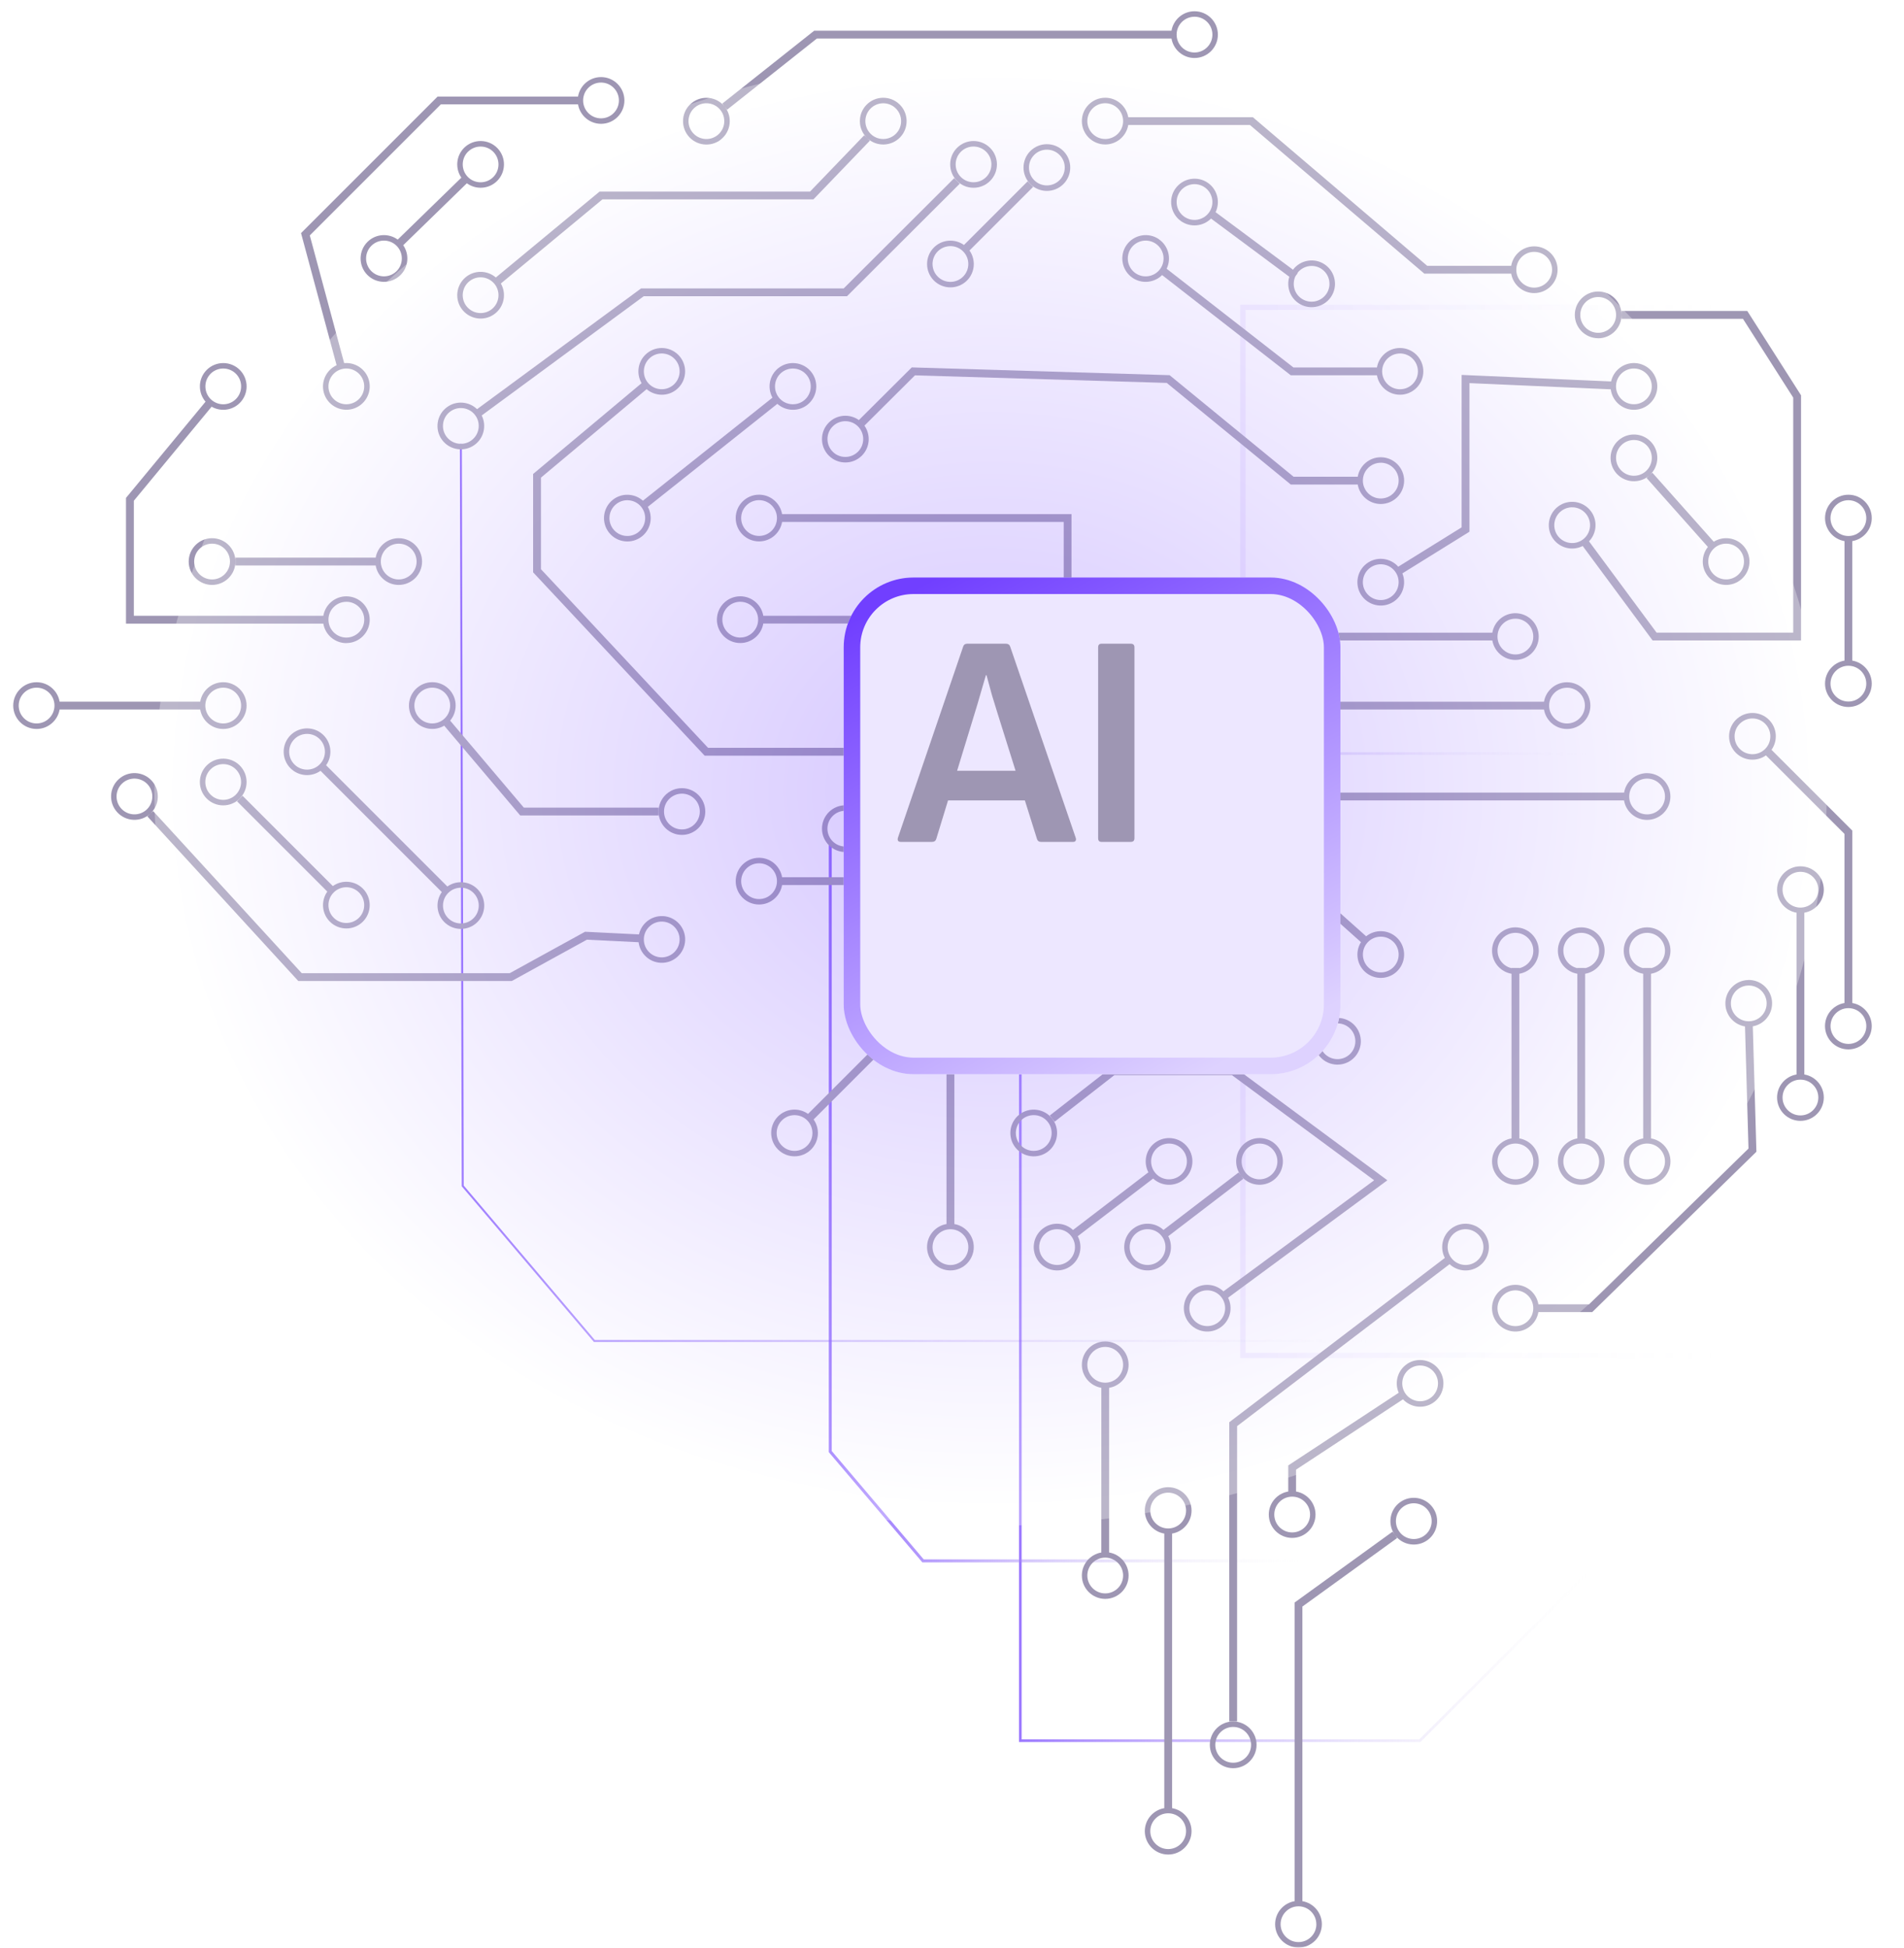 <svg width="518" height="530" viewBox="0 0 518 530" fill="none" xmlns="http://www.w3.org/2000/svg">
<mask id="mask0_138_372" style="mask-type:alpha" maskUnits="userSpaceOnUse" x="0" y="0" width="518" height="530">
<rect width="518" height="530" fill="#D9D9D9"/>
</mask>
<g mask="url(#mask0_138_372)">
<path opacity="0.9" d="M374.311 365.132H161.58L125.62 322.767V322.664L125.113 120.764L125.651 120.756L126.158 322.569L161.825 364.594H373.772V110.416H374.311V365.132Z" fill="url(#paint0_linear_138_372)"/>
<path opacity="0.7" d="M386.44 473.972H277.229V204.664H433.635V426.785L433.532 426.888L386.448 473.972H386.44ZM277.949 473.252H386.139L432.907 426.484V205.385H277.941" fill="url(#paint1_linear_138_372)"/>
<path opacity="0.1" d="M467.981 369.511H337.424V82.911H467.981V369.511ZM338.857 368.07H466.54V84.352H338.857V368.07Z" fill="url(#paint2_linear_138_372)"/>
<path opacity="0.8" d="M225.481 395.1V229.517H226.281V394.799L251.307 424.283H354.621V425.09H250.935L250.808 424.948" fill="url(#paint3_linear_138_372)"/>
<path d="M381.658 408.178C381.728 408.131 381.736 408.123 381.658 408.178V408.178Z" fill="#9E96B3"/>
<path d="M380.906 408.725C381.222 408.495 381.531 408.274 381.658 408.179C381.563 408.25 381.341 408.408 380.906 408.725C380.518 409.01 380.296 409.168 380.185 409.247C380.328 409.144 380.613 408.939 380.906 408.725C378.063 410.783 377.422 414.766 379.481 417.608L378.855 416.745L352.205 436.024V517.279C349.205 517.786 346.909 520.399 346.909 523.542C346.909 527.049 349.759 529.9 353.266 529.9C356.774 529.9 359.624 527.049 359.624 523.542C359.624 520.399 357.328 517.786 354.327 517.279V437.116L380.098 418.479L379.473 417.616C381.531 420.458 385.514 421.1 388.356 419.041C391.198 416.983 391.84 413 389.781 410.158C387.723 407.316 383.74 406.674 380.898 408.733L380.906 408.725ZM358.135 523.542C358.135 526.226 355.95 528.411 353.266 528.411C350.582 528.411 348.397 526.226 348.397 523.542C348.397 520.858 350.582 518.681 353.258 518.673C355.942 518.673 358.12 520.858 358.12 523.542H358.135ZM388.015 417.442C388.126 417.355 388.158 417.339 388.015 417.442V417.442ZM386.947 418.21C386.812 418.305 386.844 418.289 386.947 418.21V418.21ZM387.485 417.822C385.308 419.397 382.26 418.906 380.692 416.729C379.116 414.552 379.607 411.504 381.785 409.936C383.962 408.361 387.01 408.851 388.578 411.029C390.153 413.206 389.662 416.254 387.485 417.822Z" fill="#9E96B3"/>
<path d="M380.185 409.247C380.059 409.341 380.083 409.326 380.185 409.247V409.247Z" fill="#9E96B3"/>
<path d="M300.687 364.981C297.18 364.981 294.33 367.832 294.33 371.339C294.33 374.482 296.626 377.095 299.626 377.602V422.406C296.626 422.913 294.33 425.525 294.33 428.668C294.33 432.176 297.18 435.026 300.687 435.026C304.195 435.026 307.045 432.176 307.045 428.668C307.045 425.525 304.749 422.913 301.748 422.406V377.602C304.749 377.095 307.045 374.482 307.045 371.339C307.045 367.832 304.195 364.981 300.687 364.981ZM305.556 428.668C305.556 431.352 303.371 433.538 300.687 433.538C298.003 433.538 295.818 431.352 295.818 428.668C295.818 425.985 298.003 423.799 300.687 423.799C303.371 423.799 305.556 425.985 305.556 428.668ZM300.687 376.208C298.003 376.208 295.818 374.023 295.818 371.339C295.818 368.655 298.003 366.47 300.687 366.47C303.371 366.47 305.556 368.655 305.556 371.339C305.556 374.023 303.371 376.208 300.687 376.208Z" fill="#9E96B3"/>
<path d="M394.856 334.254C395.149 334.032 395.339 333.89 395.466 333.795C395.308 333.914 395.086 334.08 394.856 334.254Z" fill="#9E96B3"/>
<path d="M394.856 334.255C392.354 336.163 391.673 339.567 393.083 342.259L334.431 386.968V468.374H336.561V388.029L394.373 343.961C396.598 346.036 400.066 346.281 402.568 344.373C405.355 342.243 405.893 338.245 403.771 335.458C401.641 332.671 397.643 332.133 394.856 334.255ZM401.665 343.185C401.863 343.035 402.061 342.885 402.172 342.798C402.077 342.869 401.918 342.988 401.665 343.185C401.135 343.589 400.596 344.001 401.665 343.185C399.527 344.816 396.471 344.397 394.84 342.267C393.209 340.129 393.629 337.073 395.759 335.442C397.896 333.811 400.953 334.231 402.584 336.361C404.214 338.498 403.795 341.555 401.665 343.185ZM402.204 342.774C402.291 342.71 402.306 342.695 402.204 342.774V342.774Z" fill="#9E96B3"/>
<path d="M394.856 334.254C393.463 335.315 394.16 334.784 394.856 334.254V334.254Z" fill="#9E96B3"/>
<path d="M395.466 333.795C395.68 333.629 395.743 333.582 395.466 333.795V333.795Z" fill="#9E96B3"/>
<path d="M335.5 468.382C331.993 468.382 329.143 471.232 329.143 474.739C329.143 478.247 331.993 481.097 335.5 481.097C339.008 481.097 341.858 478.247 341.858 474.739C341.858 471.232 339.008 468.382 335.5 468.382ZM335.5 479.609C332.816 479.609 330.631 477.423 330.631 474.739C330.631 472.056 332.816 469.87 335.5 469.87C338.184 469.87 340.369 472.056 340.369 474.739C340.369 477.423 338.184 479.609 335.5 479.609Z" fill="#9E96B3"/>
<path d="M324.17 410.997C324.17 407.49 321.32 404.64 317.813 404.64C314.305 404.64 311.455 407.49 311.455 410.997C311.455 414.14 313.751 416.753 316.752 417.26V491.968C313.751 492.475 311.455 495.087 311.455 498.23C311.455 501.738 314.305 504.588 317.813 504.588C321.32 504.588 324.17 501.738 324.17 498.23C324.17 495.087 321.874 492.475 318.874 491.968V417.26C321.874 416.753 324.17 414.14 324.17 410.997ZM312.944 410.997C312.944 408.313 315.129 406.128 317.813 406.128C320.497 406.128 322.682 408.313 322.682 410.997C322.682 413.681 320.497 415.866 317.813 415.866C315.129 415.866 312.944 413.681 312.944 410.997ZM322.682 498.23C322.682 500.914 320.497 503.1 317.813 503.1C315.129 503.1 312.944 500.914 312.944 498.23C312.944 495.546 315.129 493.361 317.813 493.361C320.497 493.361 322.682 495.546 322.682 498.23Z" fill="#9E96B3"/>
<path d="M32.306 221.472C32.409 221.59 32.488 221.678 32.535 221.717C32.504 221.678 32.424 221.598 32.306 221.472Z" fill="#9E96B3"/>
<path d="M32.527 221.718C32.553 221.743 32.553 221.743 32.527 221.718V221.718Z" fill="#9E96B3"/>
<path d="M32.298 221.464C32.195 221.353 32.068 221.211 31.886 221.013C30.406 219.398 31.696 220.807 32.298 221.464Z" fill="#9E96B3"/>
<path d="M180.344 262.001C180.526 262.009 180.645 262.017 180.693 262.017C180.629 262.017 180.511 262.009 180.344 262.001Z" fill="#9E96B3"/>
<path d="M179.331 261.953C179.267 261.953 179.204 261.953 179.148 261.945C179.204 261.945 179.267 261.945 179.331 261.953Z" fill="#9E96B3"/>
<path d="M180.099 261.993C180.178 261.993 180.257 261.993 180.32 262.001C180.249 262.001 180.178 262.001 180.099 261.993Z" fill="#9E96B3"/>
<path d="M179.703 261.969C179.616 261.969 179.537 261.961 179.465 261.953C179.545 261.953 179.624 261.953 179.703 261.969Z" fill="#9E96B3"/>
<path d="M179.085 261.938C178.911 261.93 178.8 261.922 178.745 261.922C178.8 261.922 178.927 261.93 179.085 261.938Z" fill="#9E96B3"/>
<path d="M180.352 249.261C177.216 249.103 174.493 251.264 173.836 254.241L159.173 253.513L138.675 264.787H82.09L41.664 220.68L40.88 221.392C43.461 219.025 43.635 214.995 41.268 212.406C38.901 209.817 34.863 209.643 32.282 212.018C29.693 214.386 29.519 218.423 31.894 221.004C34.261 223.586 38.291 223.768 40.872 221.4L40.088 222.121L81.155 266.917H139.229L159.679 255.667L173.741 256.363C174.105 259.388 176.599 261.802 179.734 261.961C179.734 261.961 179.726 261.961 179.718 261.961C179.718 261.961 179.726 261.961 179.734 261.961C179.829 261.961 179.916 261.969 179.995 261.977C179.908 261.977 179.821 261.969 179.734 261.961C183.234 262.135 186.226 259.427 186.4 255.92C186.575 252.42 183.867 249.428 180.36 249.253L180.352 249.261ZM39.716 212.937C39.605 212.818 39.629 212.842 39.716 212.937V212.937ZM32.986 219.999C31.173 218.02 31.308 214.932 33.287 213.119C35.267 211.306 38.346 211.44 40.167 213.42C40.144 213.396 40.128 213.372 40.104 213.348C40.128 213.372 40.144 213.388 40.167 213.42C40.397 213.665 40.539 213.823 40.611 213.911C40.516 213.808 40.342 213.618 40.167 213.42C41.98 215.399 41.846 218.479 39.867 220.3C37.887 222.113 34.799 221.978 32.986 219.999ZM181.009 250.789C180.906 250.789 180.613 250.774 180.304 250.758C180.732 250.782 180.938 250.789 181.009 250.789ZM179.544 250.718C179.497 250.718 179.497 250.718 179.544 250.718V250.718ZM179.79 260.48C177.106 260.346 175.039 258.058 175.166 255.374C175.3 252.69 177.589 250.623 180.265 250.75C182.949 250.884 185.015 253.173 184.888 255.857C184.754 258.541 182.466 260.607 179.79 260.48Z" fill="#9E96B3"/>
<path d="M382.861 371.085C380.233 372.811 379.314 376.16 380.534 378.947L350.479 398.717V405.819C347.479 406.325 345.183 408.938 345.183 412.081C345.183 415.589 348.033 418.439 351.54 418.439C355.048 418.439 357.898 415.589 357.898 412.081C357.898 408.938 355.602 406.325 352.601 405.819V399.865L381.697 380.729C383.772 382.953 387.216 383.436 389.836 381.71C392.766 379.786 393.581 375.828 391.657 372.898C389.733 369.969 385.775 369.153 382.845 371.077L382.861 371.085ZM356.417 412.081C356.417 414.765 354.232 416.95 351.548 416.95C348.864 416.95 346.679 414.765 346.679 412.081C346.679 409.397 348.864 407.212 351.548 407.212C354.232 407.212 356.417 409.397 356.417 412.081ZM383.178 372.661C383.13 372.693 383.091 372.716 383.067 372.732C383.091 372.716 383.122 372.693 383.178 372.661ZM389.029 380.459C386.788 381.932 383.764 381.307 382.291 379.066C380.819 376.825 381.444 373.801 383.685 372.328C385.925 370.856 388.95 371.481 390.422 373.722C391.895 375.962 391.277 378.987 389.029 380.459Z" fill="#9E96B3"/>
<path d="M389.852 381.711C386.923 383.635 392.782 379.787 389.852 381.711V381.711Z" fill="#9E96B3"/>
<path d="M482.137 273.259C482.137 273.409 482.137 273.536 482.145 273.639C482.145 273.544 482.145 273.417 482.137 273.259Z" fill="#9E96B3"/>
<path d="M475.605 266.649C472.097 266.736 469.318 269.665 469.406 273.165C469.485 276.268 471.781 278.794 474.742 279.277L475.692 312.506L432.313 354.872H418.537C418.03 351.871 415.417 349.575 412.274 349.575C408.767 349.575 405.917 352.425 405.917 355.932C405.917 359.44 408.767 362.29 412.274 362.29C415.417 362.29 418.03 359.994 418.537 356.993H433.184L477.513 313.693L477.845 313.369L476.864 279.245C479.912 278.707 482.192 276.015 482.113 272.832C482.026 269.325 479.096 266.546 475.597 266.633L475.605 266.649ZM412.274 360.817C409.59 360.817 407.405 358.632 407.405 355.948C407.405 353.264 409.59 351.079 412.274 351.079C414.958 351.079 417.143 353.264 417.143 355.948C417.143 358.632 414.958 360.817 412.274 360.817ZM475.922 277.875H475.858C473.19 277.931 470.965 275.809 470.902 273.133C470.902 273.141 470.902 273.149 470.902 273.165C470.902 273.157 470.902 273.149 470.902 273.133C470.902 273.109 470.902 273.093 470.902 273.078C470.902 273.093 470.902 273.117 470.902 273.133C470.831 270.449 472.96 268.208 475.644 268.145C478.328 268.074 480.569 270.204 480.632 272.888C480.696 275.556 478.59 277.788 475.922 277.868V277.875ZM470.918 273.774C470.918 273.719 470.918 273.64 470.918 273.537C470.918 273.632 470.918 273.711 470.918 273.774ZM470.886 272.405C470.886 272.405 470.886 272.476 470.886 272.523C470.886 272.468 470.886 272.428 470.886 272.405Z" fill="#9E96B3"/>
<path d="M482.121 272.84C482.121 272.658 482.113 272.515 482.113 272.389C482.113 272.531 482.113 272.682 482.121 272.84Z" fill="#9E96B3"/>
<path d="M359.83 278.286L326.038 248.24V208.487L344.803 193.048H420.057C420.563 196.049 423.176 198.345 426.319 198.345C429.827 198.345 432.677 195.495 432.677 191.987C432.677 188.48 429.827 185.63 426.319 185.63C423.176 185.63 420.563 187.926 420.057 190.927H344.042L323.909 207.49V249.206L358.412 279.886L359.83 278.294V278.286ZM426.319 187.11C429.003 187.11 431.189 189.296 431.189 191.98C431.189 194.664 429.003 196.849 426.319 196.849C423.635 196.849 421.458 194.671 421.45 191.987C421.45 189.296 423.635 187.118 426.319 187.118V187.11Z" fill="#9E96B3"/>
<path d="M359.648 288.064C362.268 290.392 366.298 290.162 368.626 287.534C370.953 284.913 370.716 280.883 368.103 278.556C368.412 278.833 368.713 279.102 368.816 279.189C368.745 279.126 368.539 278.944 368.103 278.556C366.797 277.392 367.446 277.97 368.103 278.556C365.483 276.228 361.453 276.465 359.125 279.086C356.797 281.707 357.035 285.737 359.655 288.064H359.648ZM361.088 287.352C361.231 287.478 361.263 287.51 361.088 287.352V287.352ZM360.091 286.465C360.17 286.536 360.376 286.718 360.598 286.916C360.297 286.647 360.146 286.513 360.091 286.465ZM360.233 280.076C362.015 278.073 365.103 277.891 367.106 279.672C369.109 281.453 369.291 284.541 367.509 286.544C365.728 288.547 362.64 288.729 360.637 286.948C358.634 285.167 358.452 282.079 360.233 280.076Z" fill="#9E96B3"/>
<path d="M368.816 279.189C368.841 279.215 368.841 279.215 368.816 279.189V279.189Z" fill="#9E96B3"/>
<path d="M471.765 204.323C471.472 204.03 471.544 204.101 471.765 204.323V204.323Z" fill="#9E96B3"/>
<path d="M472.501 205.067C472.43 204.996 472.367 204.933 472.272 204.838C472.034 204.6 471.876 204.442 471.765 204.331C471.955 204.521 472.248 204.814 472.501 205.067Z" fill="#9E96B3"/>
<path d="M472.501 205.067C472.977 205.542 473.277 205.843 472.501 205.067V205.067Z" fill="#9E96B3"/>
<path d="M503.941 272.903V226.001L481.955 204.015C483.712 201.536 483.491 198.061 481.266 195.844C478.788 193.366 474.75 193.366 472.272 195.844C469.794 198.322 469.794 202.36 472.272 204.838C474.496 207.063 477.964 207.284 480.442 205.527L501.803 226.888V272.903C498.803 273.41 496.507 276.023 496.507 279.166C496.507 282.673 499.357 285.524 502.864 285.524C506.372 285.524 509.222 282.673 509.222 279.166C509.222 276.023 506.926 273.41 503.925 272.903H503.941ZM479.88 196.564C479.785 196.469 479.706 196.39 479.682 196.366C479.706 196.39 479.769 196.454 479.88 196.564ZM473.333 203.785C471.432 201.885 471.432 198.797 473.333 196.905C475.233 195.005 478.32 195.005 480.213 196.905C482.113 198.805 482.113 201.893 480.213 203.785C478.313 205.685 475.225 205.685 473.333 203.785ZM502.88 284.035C500.196 284.035 498.011 281.85 498.011 279.166C498.011 276.482 500.196 274.297 502.88 274.297C505.564 274.297 507.749 276.482 507.749 279.166C507.749 281.85 505.564 284.035 502.88 284.035Z" fill="#9E96B3"/>
<path d="M195.418 38.502C195.316 38.581 195.332 38.573 195.418 38.502V38.502Z" fill="#9E96B3"/>
<path d="M196.749 37.457C196.622 37.552 196.432 37.703 196.131 37.948C195.735 38.265 195.521 38.431 195.418 38.51C195.656 38.32 196.4 37.734 196.749 37.457Z" fill="#9E96B3"/>
<path d="M196.836 37.385C196.93 37.315 196.946 37.299 196.836 37.385V37.385Z" fill="#9E96B3"/>
<path d="M196.749 37.456C196.749 37.456 196.811 37.401 196.835 37.386C196.811 37.409 196.78 37.425 196.749 37.456Z" fill="#9E96B3"/>
<path d="M196.131 37.94C198.878 35.763 199.338 31.757 197.168 29.01L197.825 29.841L222.242 10.483H318.715C319.222 13.484 321.835 15.78 324.978 15.78C328.485 15.78 331.335 12.929 331.335 9.422C331.335 5.915 328.485 3.064 324.978 3.064C321.835 3.064 319.222 5.36 318.715 8.361H221.498L196.503 28.186L197.16 29.017C194.983 26.27 190.977 25.811 188.23 27.988C185.482 30.166 185.023 34.18 187.2 36.927C189.378 39.674 193.392 40.133 196.139 37.956L196.131 37.94ZM324.978 4.545C327.662 4.545 329.847 6.73 329.847 9.414C329.847 12.098 327.662 14.283 324.978 14.283C322.294 14.283 320.116 12.106 320.109 9.422C320.109 6.73 322.294 4.553 324.978 4.553V4.545ZM189.156 29.144C189.045 29.231 188.942 29.318 188.847 29.39C188.934 29.326 189.029 29.239 189.156 29.144C190.209 28.313 189.678 28.724 189.156 29.144C191.262 27.474 194.326 27.83 195.996 29.936C197.667 32.042 197.311 35.106 195.205 36.776C193.099 38.447 190.035 38.091 188.364 35.985C186.694 33.879 187.05 30.815 189.156 29.144ZM188.697 29.508C188.491 29.667 188.538 29.635 188.697 29.508V29.508Z" fill="#9E96B3"/>
<path d="M55.725 216.761C55.432 216.468 55.504 216.54 55.725 216.761V216.761Z" fill="#9E96B3"/>
<path d="M65.226 217.268C67.704 214.79 67.704 210.752 65.226 208.274C62.748 205.796 58.71 205.796 56.232 208.274C53.754 210.752 53.754 214.79 56.232 217.268C58.71 219.746 62.748 219.746 65.226 217.268ZM63.706 208.867C63.579 208.741 63.603 208.765 63.706 208.867V208.867ZM57.285 209.327C59.185 207.426 62.273 207.426 64.165 209.327C66.066 211.227 66.066 214.315 64.165 216.207C62.265 218.107 59.177 218.107 57.285 216.207C55.385 214.307 55.385 211.219 57.285 209.327Z" fill="#9E96B3"/>
<path d="M56.461 217.497C56.937 217.972 57.237 218.273 56.461 217.497V217.497Z" fill="#9E96B3"/>
<path d="M56.461 217.497C56.39 217.426 56.327 217.362 56.232 217.267C55.994 217.03 55.836 216.872 55.725 216.761C55.915 216.951 56.208 217.244 56.461 217.497Z" fill="#9E96B3"/>
<path d="M89.73 250.766C89.92 250.956 90.055 251.09 90.165 251.201C90.039 251.074 89.888 250.924 89.73 250.766Z" fill="#9E96B3"/>
<path d="M89.295 250.323C88.875 249.903 88.994 250.022 89.295 250.323V250.323Z" fill="#9E96B3"/>
<path d="M98.724 250.766C101.203 248.288 101.203 244.25 98.724 241.772C96.5 239.547 93.032 239.325 90.554 241.083L65.986 216.516L64.482 218.02L89.049 242.587C87.292 245.066 87.513 248.541 89.738 250.758C92.216 253.236 96.254 253.236 98.732 250.758L98.724 250.766ZM90.783 242.825C92.683 240.925 95.771 240.925 97.663 242.825C99.564 244.725 99.564 247.813 97.663 249.705C95.763 251.605 92.676 251.605 90.783 249.705C88.883 247.805 88.883 244.717 90.783 242.825Z" fill="#9E96B3"/>
<path d="M78.805 208.804C78.686 208.686 78.599 208.599 78.527 208.527C78.606 208.607 78.701 208.702 78.805 208.804Z" fill="#9E96B3"/>
<path d="M79.636 209.636C79.564 209.565 79.43 209.43 79.264 209.264C79.414 209.414 79.541 209.541 79.636 209.636Z" fill="#9E96B3"/>
<path d="M78.527 208.527C78.234 208.234 78.306 208.305 78.527 208.527V208.527Z" fill="#9E96B3"/>
<path d="M79.263 209.264C79.192 209.193 79.129 209.129 79.034 209.034C78.939 208.939 78.876 208.876 78.804 208.805C78.955 208.955 79.113 209.113 79.263 209.264Z" fill="#9E96B3"/>
<path d="M129.879 250.885C132.357 248.407 132.357 244.369 129.879 241.891C127.654 239.666 124.186 239.445 121.708 241.202L88.717 208.211C90.474 205.733 90.253 202.257 88.028 200.04C85.55 197.562 81.512 197.562 79.034 200.04C76.556 202.518 76.556 206.556 79.034 209.034C81.259 211.259 84.727 211.481 87.205 209.723L120.196 242.715C118.438 245.193 118.66 248.668 120.885 250.885C123.363 253.363 127.401 253.363 129.879 250.885ZM129.214 243.332C129.151 243.269 129.079 243.198 129 243.118C129.087 243.206 129.159 243.277 129.214 243.332ZM86.587 200.705C86.365 200.484 86.413 200.531 86.587 200.705V200.705ZM80.095 207.981C78.195 206.081 78.195 202.993 80.095 201.101C81.995 199.201 85.083 199.201 86.975 201.101C88.875 203.001 88.875 206.089 86.975 207.981C85.075 209.881 81.987 209.881 80.095 207.981ZM121.946 242.952C123.846 241.052 126.934 241.052 128.826 242.952C130.726 244.852 130.726 247.94 128.826 249.832C126.926 251.732 123.838 251.732 121.946 249.832C120.046 247.932 120.046 244.844 121.946 242.952Z" fill="#9E96B3"/>
<path d="M120.885 250.885C121.075 251.075 121.209 251.209 121.32 251.32C121.194 251.194 121.043 251.043 120.885 250.885Z" fill="#9E96B3"/>
<path d="M120.449 250.45C120.03 250.03 120.148 250.149 120.449 250.45V250.45Z" fill="#9E96B3"/>
<path d="M259.644 266.3V238.684H212.774C212.267 235.684 209.654 233.388 206.511 233.388C203.004 233.388 200.153 236.238 200.153 239.745C200.153 243.253 203.004 246.103 206.511 246.103C209.654 246.103 212.267 243.807 212.774 240.806H257.506V265.405L219.836 303.076C217.358 301.318 213.882 301.54 211.665 303.765C209.187 306.243 209.187 310.281 211.665 312.759C214.143 315.237 218.181 315.237 220.659 312.759C222.884 310.534 223.106 307.066 221.348 304.588L259.644 266.292V266.3ZM206.511 244.622C203.827 244.622 201.642 242.437 201.642 239.753C201.642 237.069 203.827 234.884 206.511 234.884C209.195 234.884 211.38 237.069 211.38 239.753C211.38 242.437 209.195 244.622 206.511 244.622ZM219.218 312.102C218.997 312.323 219.044 312.276 219.218 312.102V312.102ZM219.939 311.381C220.034 311.286 220.113 311.207 220.137 311.183C220.113 311.207 220.05 311.27 219.939 311.381ZM219.606 311.714C217.706 313.614 214.618 313.614 212.726 311.714C210.826 309.814 210.826 306.726 212.726 304.834C214.626 302.934 217.714 302.934 219.606 304.834C221.506 306.734 221.506 309.822 219.606 311.714Z" fill="#9E96B3"/>
<path d="M211.895 303.543C212.061 303.377 212.187 303.25 212.267 303.171C212.18 303.258 212.045 303.393 211.895 303.543Z" fill="#9E96B3"/>
<path d="M211.158 304.279C210.865 304.572 210.937 304.501 211.158 304.279V304.279Z" fill="#9E96B3"/>
<path d="M211.436 304.002C211.507 303.931 211.57 303.868 211.665 303.773C211.76 303.678 211.823 303.614 211.895 303.543C211.744 303.693 211.586 303.852 211.436 304.002Z" fill="#9E96B3"/>
<path d="M211.158 304.279C211.229 304.208 211.324 304.113 211.435 304.002C211.332 304.105 211.237 304.2 211.158 304.279Z" fill="#9E96B3"/>
<path d="M489.825 235.707C486.318 235.707 483.467 238.557 483.467 242.065C483.467 245.208 485.763 247.821 488.764 248.327V292.348C485.763 292.854 483.467 295.467 483.467 298.61C483.467 302.118 486.318 304.968 489.825 304.968C493.332 304.968 496.183 302.118 496.183 298.61C496.183 295.467 493.887 292.854 490.886 292.348V248.327C493.887 247.821 496.183 245.208 496.183 242.065C496.183 238.557 493.332 235.707 489.825 235.707ZM494.694 298.618C494.694 301.302 492.509 303.487 489.825 303.487C487.141 303.487 484.956 301.302 484.956 298.618C484.956 295.934 487.141 293.749 489.825 293.749C492.509 293.749 494.694 295.934 494.694 298.618ZM489.825 246.942C487.141 246.942 484.956 244.757 484.956 242.073C484.956 239.389 487.141 237.203 489.825 237.203C492.509 237.203 494.694 239.389 494.694 242.073C494.694 244.757 492.509 246.942 489.825 246.942Z" fill="#9E96B3"/>
<path d="M434.799 92.04C438.306 92.04 441.157 89.189 441.157 85.682V86.743H474.188L487.861 108.183V172.131H450.689L432.305 147.295C434.411 145.102 434.704 141.634 432.836 139.108C430.745 136.29 426.755 135.696 423.937 137.778C421.118 139.868 420.524 143.859 422.606 146.677C424.475 149.203 427.871 149.939 430.587 148.561L449.612 174.261H489.991V107.558L475.36 84.605H441.157V85.666C441.157 82.159 438.299 79.309 434.799 79.309C431.3 79.309 428.441 82.159 428.441 85.666C428.441 89.174 431.292 92.024 434.799 92.024V92.04ZM423.81 145.79C422.211 143.629 422.67 140.581 424.823 138.982C426.985 137.382 430.033 137.841 431.632 139.995C433.231 142.156 432.772 145.205 430.619 146.804C428.457 148.403 425.409 147.944 423.81 145.79ZM424.095 146.178C424.095 146.178 424.063 146.131 424.039 146.107C424.055 146.131 424.079 146.155 424.095 146.178ZM434.799 80.813C437.483 80.813 439.668 82.998 439.668 85.682C439.668 88.366 437.483 90.551 434.799 90.551C432.115 90.551 429.93 88.366 429.93 85.682C429.93 82.998 432.115 80.813 434.799 80.813Z" fill="#9E96B3"/>
<path d="M432.836 139.116C432.551 138.728 432.392 138.514 432.305 138.403C432.408 138.546 432.622 138.831 432.836 139.116Z" fill="#9E96B3"/>
<path d="M433.39 139.868C433.429 139.923 433.436 139.931 433.39 139.868V139.868Z" fill="#9E96B3"/>
<path d="M432.305 138.403C432.21 138.277 432.226 138.293 432.305 138.403V138.403Z" fill="#9E96B3"/>
<path d="M432.835 139.116C433.073 139.441 433.303 139.75 433.398 139.868C433.334 139.781 433.168 139.56 432.835 139.116Z" fill="#9E96B3"/>
<path d="M502.872 134.604C499.365 134.604 496.515 137.454 496.515 140.961C496.515 144.104 498.811 146.717 501.811 147.224V179.74C498.811 180.247 496.515 182.86 496.515 186.003C496.515 189.51 499.365 192.36 502.872 192.36C506.38 192.36 509.23 189.51 509.23 186.003C509.23 182.86 506.934 180.247 503.933 179.74V147.224C506.934 146.717 509.23 144.104 509.23 140.961C509.23 137.454 506.38 134.604 502.872 134.604ZM507.741 186.011C507.741 188.695 505.556 190.88 502.872 190.88C500.188 190.88 498.003 188.695 498.003 186.011C498.003 183.327 500.188 181.142 502.872 181.142C505.556 181.142 507.741 183.327 507.741 186.011ZM502.872 145.838C500.188 145.838 498.003 143.653 498.003 140.969C498.003 138.285 500.188 136.1 502.872 136.1C505.556 136.1 507.741 138.285 507.741 140.969C507.741 143.653 505.556 145.838 502.872 145.838Z" fill="#9E96B3"/>
<path d="M295.573 210.894C299.08 210.894 301.93 208.044 301.93 204.537C301.93 201.029 299.08 198.179 295.573 198.179C292.43 198.179 289.817 200.475 289.31 203.476H192.64L147.178 154.879V129.948L175.918 105.887C178.238 107.858 181.706 107.945 184.12 105.926C182.775 107.051 183.447 106.488 184.12 105.926C184.793 105.364 185.466 104.802 184.12 105.926C186.812 103.678 187.161 99.656 184.912 96.964C182.664 94.272 178.642 93.916 175.95 96.172C173.543 98.191 173.012 101.627 174.548 104.256L145.041 128.958V155.726L191.713 205.613H289.31C289.817 208.614 292.43 210.91 295.573 210.91V210.894ZM176.908 97.304C175.879 98.167 176.393 97.732 176.908 97.304C178.966 95.578 182.038 95.856 183.764 97.914C185.49 99.972 185.213 103.044 183.155 104.77C181.096 106.496 178.024 106.219 176.298 104.169C174.58 102.11 174.849 99.03 176.908 97.312V97.304ZM177.193 97.067C177.51 96.806 177.676 96.663 177.193 97.067V97.067ZM295.565 199.668C298.249 199.668 300.434 201.853 300.434 204.537C300.434 207.221 298.249 209.406 295.565 209.406C292.881 209.406 290.696 207.221 290.696 204.537C290.696 201.853 292.881 199.668 295.565 199.668Z" fill="#9E96B3"/>
<path d="M212.774 139.891C212.267 136.891 209.654 134.595 206.511 134.595C203.004 134.595 200.153 137.445 200.153 140.952C200.153 144.46 203.004 147.31 206.511 147.31C209.654 147.31 212.267 145.014 212.774 142.013H289.39V173.588C286.389 174.094 284.093 176.707 284.093 179.85C284.093 183.358 286.943 186.208 290.45 186.208C293.958 186.208 296.808 183.358 296.808 179.85C296.808 176.707 294.512 174.094 291.511 173.588V139.884H212.766L212.774 139.891ZM206.511 145.822C203.827 145.822 201.642 143.636 201.642 140.952C201.642 138.268 203.827 136.083 206.511 136.083C209.195 136.083 211.38 138.268 211.38 140.952C211.38 143.636 209.195 145.822 206.511 145.822ZM295.32 179.858C295.32 182.542 293.134 184.727 290.45 184.727C287.766 184.727 285.581 182.542 285.581 179.858C285.581 177.174 287.767 174.989 290.443 174.989C293.127 174.989 295.304 177.174 295.304 179.858H295.32Z" fill="#9E96B3"/>
<path d="M259.644 184.862V167.539H207.659C207.152 164.538 204.539 162.242 201.396 162.242C197.889 162.242 195.039 165.092 195.039 168.6C195.039 172.107 197.889 174.957 201.396 174.957C204.539 174.957 207.152 172.661 207.659 169.661H257.514V184.854C254.514 185.361 252.218 187.974 252.218 191.117C252.218 194.624 255.068 197.474 258.575 197.474C262.083 197.474 264.933 194.624 264.933 191.117C264.933 187.974 262.637 185.361 259.636 184.854L259.644 184.862ZM201.388 173.469C198.704 173.469 196.519 171.284 196.519 168.6C196.519 165.916 198.704 163.731 201.388 163.731C204.072 163.731 206.25 165.908 206.257 168.592C206.257 171.284 204.072 173.461 201.388 173.461V173.469ZM258.575 195.994C255.891 195.994 253.706 193.809 253.706 191.125C253.706 188.441 255.891 186.255 258.575 186.255C261.259 186.255 263.436 188.441 263.436 191.125C263.436 193.809 261.251 195.994 258.567 195.994H258.575Z" fill="#9E96B3"/>
<path d="M54.467 193.041C54.973 196.041 57.586 198.337 60.729 198.337C64.237 198.337 67.087 195.487 67.087 191.98C67.087 188.472 64.237 185.622 60.729 185.622C57.586 185.622 54.973 187.918 54.467 190.919H16.218C15.711 187.918 13.098 185.622 9.955 185.622C6.448 185.622 3.598 188.472 3.598 191.98C3.598 195.487 6.448 198.337 9.955 198.337C13.098 198.337 15.711 196.041 16.218 193.041H54.467ZM60.729 187.103C63.413 187.103 65.598 189.288 65.598 191.972C65.598 194.656 63.413 196.841 60.729 196.841C58.045 196.841 55.868 194.656 55.86 191.98C55.86 189.288 58.045 187.111 60.729 187.111V187.103ZM9.955 196.841C7.271 196.841 5.086 194.656 5.086 191.972C5.086 189.288 7.271 187.103 9.955 187.103C12.639 187.103 14.824 189.288 14.824 191.972C14.824 194.656 12.639 196.841 9.955 196.841Z" fill="#9E96B3"/>
<path d="M64.054 151.72V153.85H102.208C102.715 156.851 105.327 159.147 108.47 159.147C111.978 159.147 114.828 156.297 114.828 152.789C114.828 149.282 111.978 146.432 108.47 146.432C105.327 146.432 102.715 148.728 102.208 151.728H64.054V151.72ZM108.47 147.92C111.154 147.92 113.34 150.105 113.34 152.789C113.34 155.473 111.154 157.658 108.47 157.658C105.786 157.658 103.601 155.473 103.601 152.789C103.601 150.105 105.786 147.92 108.47 147.92Z" fill="#9E96B3"/>
<path d="M64.054 152.789C64.054 149.282 61.204 146.432 57.697 146.432C54.189 146.432 51.339 149.282 51.339 152.789C51.339 156.297 54.189 159.147 57.697 159.147C61.204 159.147 64.054 156.297 64.054 152.789ZM57.697 157.658C55.013 157.658 52.827 155.473 52.827 152.789C52.827 150.105 55.013 147.92 57.697 147.92C60.38 147.92 62.566 150.105 62.566 152.789C62.566 155.473 60.38 157.658 57.697 157.658Z" fill="#9E96B3"/>
<path d="M287.117 225.462C287.117 221.955 284.267 219.104 280.759 219.104C277.616 219.104 275.003 221.401 274.497 224.401H236.248C235.741 221.401 233.129 219.104 229.986 219.104C226.478 219.104 223.628 221.955 223.628 225.462C223.628 228.969 226.478 231.82 229.986 231.82C233.129 231.82 235.741 229.524 236.248 226.523H274.497C275.003 229.524 277.616 231.82 280.759 231.82C284.267 231.82 287.117 228.969 287.117 225.462ZM229.978 230.331C227.294 230.331 225.108 228.146 225.108 225.462C225.108 222.778 227.294 220.593 229.978 220.593C232.662 220.593 234.847 222.778 234.847 225.462C234.847 228.146 232.662 230.331 229.978 230.331ZM280.751 230.331C278.067 230.331 275.882 228.146 275.882 225.462C275.882 222.778 278.067 220.593 280.751 220.593C283.435 220.593 285.621 222.778 285.621 225.462C285.621 228.146 283.435 230.331 280.751 230.331Z" fill="#9E96B3"/>
<path d="M262.249 66.648C259.771 64.891 256.295 65.112 254.078 67.337C251.6 69.815 251.6 73.853 254.078 76.331C256.556 78.809 260.594 78.809 263.072 76.331C265.297 74.106 265.519 70.638 263.761 68.16L281.076 50.845L280.324 50.093L279.572 49.341L262.257 66.656L262.249 66.648ZM262.012 75.27C260.111 77.17 257.024 77.17 255.131 75.27C253.231 73.37 253.231 70.282 255.131 68.39C257.031 66.49 260.119 66.49 262.012 68.39C263.912 70.29 263.912 73.378 262.012 75.27Z" fill="#9E96B3"/>
<path d="M262.692 76.711C262.161 77.241 262.344 77.059 262.692 76.711V76.711Z" fill="#9E96B3"/>
<path d="M263.682 75.714C263.579 75.817 263.381 76.015 263.072 76.323C262.914 76.482 262.787 76.609 262.692 76.704C263.017 76.379 263.476 75.92 263.682 75.714Z" fill="#9E96B3"/>
<path d="M289.928 49.476C289.825 49.578 289.627 49.776 289.318 50.085C287.592 51.811 289.46 49.943 289.928 49.476Z" fill="#9E96B3"/>
<path d="M289.31 50.085C291.788 47.607 291.788 43.569 289.31 41.091C286.832 38.613 282.794 38.613 280.316 41.091C277.838 43.569 277.838 47.607 280.316 50.085C282.794 52.563 286.832 52.563 289.31 50.085ZM281.369 42.144C281.187 42.326 281.005 42.508 280.902 42.611C280.981 42.532 281.132 42.382 281.369 42.144C282.319 41.194 281.844 41.669 281.369 42.144C283.269 40.244 286.357 40.244 288.249 42.144C290.149 44.044 290.149 47.132 288.249 49.024C286.349 50.924 283.261 50.924 281.369 49.024C279.469 47.124 279.469 44.036 281.369 42.144Z" fill="#9E96B3"/>
<path d="M94.227 174.966C97.735 174.966 100.585 172.115 100.585 168.608C100.585 165.101 97.735 162.25 94.227 162.25C91.084 162.25 88.472 164.546 87.965 167.547H36.415V136.242L57.57 110.653C60.207 112.173 63.635 111.619 65.638 109.196C65.575 109.275 65.511 109.355 65.448 109.434C65.511 109.355 65.567 109.291 65.638 109.196C65.693 109.133 65.725 109.093 65.772 109.038C65.733 109.093 65.685 109.141 65.638 109.196C67.871 106.496 67.49 102.474 64.791 100.242C62.091 98.009 58.069 98.389 55.836 101.089C53.833 103.512 53.936 106.987 55.923 109.291L34.277 135.474V169.685H87.965C88.472 172.685 91.084 174.981 94.227 174.981V174.966ZM56.984 102.031C56.913 102.11 56.85 102.189 56.786 102.269C56.842 102.197 56.905 102.126 56.984 102.031C57.839 100.994 57.412 101.516 56.984 102.031C58.694 99.965 61.766 99.672 63.841 101.382C65.907 103.092 66.2 106.164 64.49 108.238C62.78 110.305 59.708 110.598 57.641 108.887C55.575 107.177 55.282 104.105 56.992 102.031H56.984ZM56.541 102.562C56.541 102.562 56.588 102.506 56.62 102.467C56.588 102.506 56.565 102.538 56.541 102.562ZM94.227 163.731C96.911 163.731 99.097 165.916 99.097 168.6C99.097 171.284 96.911 173.469 94.227 173.469C91.543 173.469 89.366 171.292 89.358 168.608C89.358 165.916 91.543 163.739 94.227 163.739V163.731Z" fill="#9E96B3"/>
<path d="M65.439 109.418C65.439 109.418 65.424 109.441 65.416 109.449C65.424 109.441 65.431 109.433 65.439 109.418Z" fill="#9E96B3"/>
<path d="M65.416 109.449C64.736 110.273 64.997 109.956 65.416 109.449V109.449Z" fill="#9E96B3"/>
<path d="M65.994 108.745C66.295 108.381 66.438 108.207 65.994 108.745V108.745Z" fill="#9E96B3"/>
<path d="M65.764 109.022C65.843 108.927 65.922 108.832 65.994 108.745C65.93 108.816 65.851 108.919 65.764 109.022Z" fill="#9E96B3"/>
<path d="M438.314 103.789L397.651 102.008V143.479L380.407 154.191C378.388 151.91 374.96 151.34 372.292 153.003C369.315 154.856 368.396 158.783 370.249 161.76C372.102 164.737 376.029 165.655 379.006 163.802C381.674 162.148 382.679 158.814 381.531 156.004L399.781 144.666V104.24L438.219 105.927C438.599 108.943 441.101 111.35 444.244 111.493C447.752 111.643 450.721 108.919 450.879 105.42C451.03 101.913 448.306 98.944 444.806 98.785C441.663 98.651 438.956 100.828 438.314 103.797V103.789ZM377.683 162.868C377.509 162.979 377.541 162.955 377.683 162.868V162.868ZM378.214 162.536C375.934 163.953 372.925 163.248 371.508 160.968C370.091 158.688 370.795 155.679 373.075 154.262C375.356 152.845 378.364 153.549 379.781 155.83C381.199 158.11 380.494 161.118 378.214 162.536ZM443.611 109.964C443.516 109.964 443.524 109.964 443.611 109.964V109.964ZM444.727 100.266C447.411 100.385 449.494 102.657 449.375 105.341C449.256 108.025 446.984 110.107 444.3 109.988C444.585 110.004 444.87 110.012 444.997 110.02C444.901 110.02 444.696 110.004 444.3 109.988C444.276 109.988 444.268 109.988 444.252 109.988C444.268 109.988 444.284 109.988 444.3 109.988C441.616 109.869 439.534 107.597 439.652 104.913C439.771 102.229 442.043 100.147 444.727 100.266Z" fill="#9E96B3"/>
<path d="M444.814 98.777C445.06 98.785 445.305 98.801 445.487 98.809C445.329 98.809 445.115 98.793 444.814 98.777Z" fill="#9E96B3"/>
<path d="M443.841 98.737C443.896 98.737 443.983 98.737 444.102 98.745C443.975 98.745 443.888 98.737 443.841 98.737Z" fill="#9E96B3"/>
<path d="M445.495 98.809C445.63 98.809 445.717 98.817 445.764 98.817C445.709 98.817 445.614 98.817 445.495 98.809Z" fill="#9E96B3"/>
<path d="M444.815 98.777C444.553 98.769 444.292 98.753 444.102 98.745C444.26 98.745 444.49 98.761 444.799 98.777C444.799 98.777 444.807 98.777 444.815 98.777Z" fill="#9E96B3"/>
<path d="M372.775 152.694C372.878 152.631 372.965 152.576 373.02 152.536C372.957 152.576 372.87 152.631 372.775 152.694Z" fill="#9E96B3"/>
<path d="M372.054 153.146C372.054 153.146 372.014 153.169 371.999 153.185C372.014 153.169 372.038 153.161 372.054 153.146Z" fill="#9E96B3"/>
<path d="M371.999 153.185C371.096 153.747 371.445 153.525 371.999 153.185V153.185Z" fill="#9E96B3"/>
<path d="M372.482 152.884C372.585 152.821 372.688 152.758 372.775 152.702C372.696 152.75 372.585 152.821 372.482 152.884Z" fill="#9E96B3"/>
<path d="M373.028 152.543C373.17 152.456 373.21 152.433 373.028 152.543V152.543Z" fill="#9E96B3"/>
<path d="M372.054 153.145C372.133 153.098 372.197 153.058 372.292 152.995C372.371 152.947 372.418 152.916 372.482 152.876C372.339 152.963 372.197 153.058 372.054 153.137V153.145Z" fill="#9E96B3"/>
<path d="M346.909 173.2C346.909 176.708 349.759 179.558 353.266 179.558C356.409 179.558 359.022 177.262 359.529 174.261H406.004C406.51 177.262 409.123 179.558 412.266 179.558C415.774 179.558 418.624 176.708 418.624 173.2C418.624 169.693 415.774 166.843 412.266 166.843C409.123 166.843 406.51 169.139 406.004 172.139H359.529C359.022 169.139 356.409 166.843 353.266 166.843C349.759 166.843 346.909 169.693 346.909 173.2ZM412.274 168.331C414.958 168.331 417.143 170.516 417.143 173.2C417.143 175.884 414.958 178.07 412.274 178.07C409.59 178.07 407.405 175.884 407.405 173.208C407.405 170.516 409.59 168.339 412.274 168.339V168.331ZM353.266 168.331C355.95 168.331 358.135 170.516 358.135 173.2C358.135 175.884 355.95 178.07 353.266 178.07C350.582 178.07 348.397 175.884 348.397 173.2C348.397 170.516 350.582 168.331 353.266 168.331Z" fill="#9E96B3"/>
<path d="M300.687 26.595C297.18 26.595 294.33 29.445 294.33 32.952C294.33 36.46 297.18 39.31 300.687 39.31C303.83 39.31 306.443 37.014 306.95 34.013H340.068L387.2 74.194L387.501 74.447H411.134C411.641 77.448 414.253 79.744 417.397 79.744C420.904 79.744 423.754 76.894 423.754 73.386C423.754 69.879 420.904 67.028 417.397 67.028C414.253 67.028 411.641 69.325 411.134 72.325H388.285L341.153 32.145L340.852 31.891H306.95C306.443 28.891 303.83 26.595 300.687 26.595ZM417.389 68.525C420.073 68.525 422.258 70.71 422.258 73.394C422.258 76.078 420.073 78.263 417.389 78.263C414.705 78.263 412.52 76.078 412.52 73.394C412.52 70.71 414.705 68.525 417.389 68.525ZM300.687 37.822C298.003 37.822 295.818 35.636 295.818 32.952C295.818 30.268 298.003 28.083 300.687 28.083C303.371 28.083 305.556 30.268 305.556 32.952C305.556 35.636 303.371 37.822 300.687 37.822Z" fill="#9E96B3"/>
<path d="M439.28 128.261C439.24 128.214 439.209 128.174 439.177 128.143C439.201 128.174 439.24 128.214 439.28 128.261Z" fill="#9E96B3"/>
<path d="M439.177 128.142C439.075 128.024 439.09 128.048 439.177 128.142V128.142Z" fill="#9E96B3"/>
<path d="M439.573 128.586C439.447 128.444 439.352 128.341 439.28 128.262C439.359 128.357 439.462 128.468 439.573 128.586Z" fill="#9E96B3"/>
<path d="M440.405 129.521C440.444 129.567 440.444 129.567 440.405 129.521V129.521Z" fill="#9E96B3"/>
<path d="M473.832 157.539C476.452 155.211 476.69 151.182 474.354 148.561C472.264 146.209 468.82 145.782 466.239 147.397L449.549 128.625L448.758 129.33C451.378 127.002 451.608 122.972 449.28 120.351C446.952 117.731 442.923 117.493 440.302 119.829C437.681 122.157 437.444 126.187 439.771 128.807C439.708 128.728 439.637 128.657 439.574 128.586C439.637 128.657 439.692 128.72 439.771 128.807C440.159 129.243 440.334 129.441 440.405 129.52C440.31 129.417 440.049 129.116 439.771 128.807C442.099 131.428 446.129 131.665 448.75 129.338L447.958 130.042L464.648 148.814C462.748 151.189 462.763 154.665 464.854 157.017C467.181 159.637 471.211 159.875 473.832 157.539ZM440.888 127.818C439.106 125.814 439.281 122.727 441.292 120.945C443.295 119.164 446.382 119.338 448.164 121.349C447.269 120.344 447.72 120.85 448.164 121.349C448.409 121.626 448.552 121.785 448.615 121.864C448.528 121.761 448.346 121.563 448.164 121.349C449.945 123.352 449.763 126.44 447.76 128.221C445.757 130.003 442.669 129.829 440.888 127.818ZM466.374 149.147C468.377 147.365 471.465 147.54 473.246 149.551C473.317 149.63 473.365 149.685 473.42 149.741C473.365 149.677 473.309 149.614 473.246 149.551C475.027 151.554 474.853 154.641 472.842 156.423C470.839 158.204 467.751 158.03 465.97 156.019C464.189 154.016 464.371 150.936 466.374 149.147ZM473.626 149.978C473.768 150.136 473.808 150.184 473.626 149.978V149.978Z" fill="#9E96B3"/>
<path d="M465.487 157.729C465.512 157.755 465.512 157.755 465.487 157.729V157.729Z" fill="#9E96B3"/>
<path d="M465.329 157.548C465.408 157.635 465.463 157.698 465.495 157.73C465.463 157.69 465.408 157.627 465.329 157.548Z" fill="#9E96B3"/>
<path d="M465.328 157.548C465.218 157.429 465.075 157.271 464.853 157.017C464.442 156.55 464.252 156.344 464.204 156.289C464.331 156.432 464.988 157.176 465.328 157.556V157.548Z" fill="#9E96B3"/>
<path d="M351.168 131.832H369.386C369.893 134.833 372.505 137.129 375.649 137.129C379.156 137.129 382.006 134.279 382.006 130.771C382.006 127.264 379.156 124.414 375.649 124.414C372.505 124.414 369.893 126.71 369.386 129.71H351.928L318.2 102.079L248.053 99.965L233.667 114.295C231.189 112.53 227.721 112.751 225.496 114.968C223.01 117.446 223.002 121.476 225.481 123.962C227.959 126.448 231.989 126.456 234.475 123.978C236.699 121.761 236.929 118.293 235.179 115.807L248.916 102.126L317.425 104.185L351.184 131.84L351.168 131.832ZM375.649 125.894C378.333 125.894 380.518 128.079 380.518 130.763C380.518 133.447 378.333 135.632 375.649 135.632C372.965 135.632 370.787 133.455 370.779 130.771C370.779 128.079 372.965 125.902 375.649 125.902V125.894ZM233.414 122.909C231.514 124.802 228.426 124.802 226.534 122.893C224.641 120.993 224.649 117.906 226.549 116.013C226.344 116.219 226.146 116.417 226.059 116.504C226.13 116.433 226.272 116.29 226.549 116.013C226.755 115.807 226.89 115.673 226.977 115.586C226.874 115.689 226.716 115.847 226.549 116.013C228.45 114.121 231.537 114.129 233.43 116.029C235.322 117.929 235.314 121.017 233.414 122.917V122.909Z" fill="#9E96B3"/>
<path d="M233.841 124.604C233.731 124.706 233.747 124.69 233.841 124.604V124.604Z" fill="#9E96B3"/>
<path d="M234.158 124.287C234.071 124.366 234 124.445 233.937 124.509C233.992 124.453 234.063 124.382 234.158 124.287Z" fill="#9E96B3"/>
<path d="M233.936 124.501C233.936 124.501 233.865 124.572 233.841 124.596C233.865 124.572 233.904 124.54 233.936 124.501Z" fill="#9E96B3"/>
<path d="M234.475 123.97C234.348 124.097 234.253 124.192 234.158 124.287C234.823 123.63 235.932 122.513 234.475 123.97Z" fill="#9E96B3"/>
<path d="M359.703 71.462C359.64 71.415 359.64 71.423 359.703 71.462V71.462Z" fill="#9E96B3"/>
<path d="M359.703 71.462C359.79 71.525 360.012 71.684 360.471 72C362.561 73.465 360.091 71.739 359.703 71.462Z" fill="#9E96B3"/>
<path d="M319.76 51.328C317.749 54.203 318.462 58.177 321.336 60.188C323.901 61.977 327.337 61.605 329.475 59.468L350.773 75.302C349.957 77.883 350.86 80.805 353.195 82.436C356.069 84.447 360.044 83.734 362.055 80.86C364.066 77.986 363.353 74.012 360.479 72.001C357.669 70.037 353.821 70.671 351.77 73.386L330.71 57.726C332.032 54.971 331.209 51.566 328.628 49.761C328.976 50.006 329.317 50.244 329.42 50.315C329.348 50.268 329.119 50.109 328.628 49.761C328.153 49.428 327.931 49.278 327.852 49.215C327.971 49.294 328.295 49.523 328.628 49.761C325.754 47.75 321.779 48.462 319.768 51.336L319.76 51.328ZM354.612 81.604C354.684 81.652 354.692 81.66 354.612 81.604V81.604ZM353.488 80.821C353.544 80.86 353.615 80.908 353.702 80.971C353.599 80.9 353.536 80.852 353.488 80.821ZM359.616 73.228C361.817 74.764 362.356 77.804 360.82 80.005C359.284 82.206 356.243 82.745 354.042 81.209C352.071 79.831 351.446 77.258 352.435 75.16L353.045 74.336L352.966 74.281C354.533 72.214 357.471 71.731 359.616 73.228ZM328.968 57.757C327.432 59.958 324.392 60.497 322.191 58.961C322.254 59.008 322.326 59.056 322.389 59.095C322.326 59.048 322.27 59.016 322.191 58.961C321.09 58.193 321.637 58.573 322.191 58.961C319.99 57.425 319.452 54.385 320.988 52.184C322.524 49.983 325.564 49.444 327.765 50.98C329.966 52.516 330.504 55.556 328.968 57.757ZM322.785 59.373C322.737 59.341 322.611 59.254 322.405 59.103C322.579 59.222 322.721 59.325 322.785 59.373Z" fill="#9E96B3"/>
<path d="M327.835 49.206C327.781 49.167 327.789 49.167 327.835 49.206V49.206Z" fill="#9E96B3"/>
<path d="M307.472 75.136C307.116 74.882 307.203 74.946 307.472 75.136V75.136Z" fill="#9E96B3"/>
<path d="M315.335 65.112C312.461 63.101 308.486 63.814 306.475 66.688C304.464 69.562 305.177 73.537 308.051 75.547C307.837 75.397 307.631 75.254 307.473 75.144C307.607 75.239 307.782 75.358 308.051 75.547C308.771 76.046 309.484 76.553 308.051 75.547C310.608 77.329 314.028 76.965 316.166 74.843L350.876 101.881L351.161 102.102H374.612C375.118 105.103 377.731 107.399 380.874 107.399C384.382 107.399 387.232 104.549 387.232 101.041C387.232 97.534 384.382 94.684 380.874 94.684C377.731 94.684 375.118 96.98 374.612 99.98H351.889L317.393 73.117C318.739 70.354 317.916 66.941 315.319 65.12L315.335 65.112ZM380.89 96.172C383.574 96.172 385.759 98.357 385.759 101.041C385.759 103.725 383.574 105.91 380.89 105.91C378.206 105.91 376.021 103.725 376.021 101.041C376.021 98.357 378.206 96.172 380.89 96.172ZM315.073 66.751C315.113 66.783 315.121 66.783 315.073 66.751V66.751ZM308.906 74.32C306.705 72.784 306.166 69.744 307.702 67.543C309.238 65.342 312.279 64.804 314.48 66.34C316.681 67.876 317.219 70.916 315.683 73.117C314.147 75.318 311.107 75.856 308.906 74.32Z" fill="#9E96B3"/>
<path d="M448.108 210.356C444.965 210.356 442.352 212.652 441.846 215.653H352.206V240.229L370.265 256.34C368.65 258.921 369.069 262.365 371.413 264.463C374.034 266.799 378.056 266.569 380.391 263.949C382.727 261.328 382.497 257.306 379.877 254.971C377.533 252.88 374.057 252.849 371.674 254.749L354.327 239.271V217.783H441.83C442.336 220.784 444.949 223.08 448.092 223.08C451.6 223.08 454.45 220.229 454.45 216.722C454.45 213.215 451.6 210.364 448.092 210.364L448.108 210.356ZM378.895 256.079C380.898 257.868 381.072 260.948 379.283 262.951C377.494 264.954 374.414 265.129 372.411 263.347C370.408 261.558 370.233 258.478 372.015 256.475C373.804 254.472 376.884 254.298 378.887 256.087L378.895 256.079ZM448.108 221.583C445.424 221.583 443.239 219.398 443.239 216.714C443.239 214.03 445.424 211.845 448.108 211.845C450.792 211.845 452.977 214.03 452.977 216.714C452.977 219.398 450.792 221.583 448.108 221.583Z" fill="#9E96B3"/>
<path d="M371.413 264.455C371.508 264.542 371.603 264.621 371.69 264.701C371.603 264.621 371.524 264.55 371.413 264.455Z" fill="#9E96B3"/>
<path d="M371.69 264.709C371.809 264.812 371.904 264.899 371.967 264.962C371.888 264.891 371.793 264.812 371.69 264.709Z" fill="#9E96B3"/>
<path d="M371.413 264.455C371.31 264.36 371.239 264.297 371.16 264.226C371.239 264.297 371.326 264.376 371.413 264.455Z" fill="#9E96B3"/>
<path d="M371.975 264.954C372.022 264.994 372.054 265.025 372.086 265.049C372.062 265.025 372.015 264.986 371.975 264.954Z" fill="#9E96B3"/>
<path d="M372.086 265.057C372.18 265.143 372.196 265.151 372.086 265.057V265.057Z" fill="#9E96B3"/>
<path d="M371.16 264.233C370.368 263.529 370.677 263.798 371.16 264.233V264.233Z" fill="#9E96B3"/>
<path d="M88.289 107.541C88.313 107.62 88.329 107.676 88.337 107.707C88.329 107.668 88.313 107.612 88.289 107.541Z" fill="#9E96B3"/>
<path d="M88.043 106.623C87.956 106.299 87.893 106.077 87.861 105.95C87.901 106.101 87.972 106.354 88.043 106.623Z" fill="#9E96B3"/>
<path d="M88.266 107.454C88.266 107.454 88.281 107.509 88.289 107.533C88.289 107.509 88.273 107.486 88.266 107.454Z" fill="#9E96B3"/>
<path d="M88.329 107.708C88.329 107.708 88.336 107.739 88.336 107.747C88.336 107.739 88.336 107.724 88.329 107.708Z" fill="#9E96B3"/>
<path d="M88.202 107.217C88.171 107.098 88.131 106.955 88.084 106.781C88.068 106.726 88.06 106.678 88.044 106.631C88.099 106.829 88.155 107.035 88.202 107.217Z" fill="#9E96B3"/>
<path d="M88.083 106.782C88.994 110.17 92.493 112.181 95.882 111.271C99.27 110.36 101.282 106.861 100.371 103.472C99.555 100.44 96.658 98.516 93.633 98.801L84.283 64.052L119.943 28.392H157.257C157.764 31.393 160.376 33.689 163.52 33.689C167.027 33.689 169.877 30.839 169.877 27.331C169.877 23.824 167.027 20.974 163.52 20.974C160.376 20.974 157.764 23.27 157.257 26.27H119.056L81.9 63.426L91.575 99.371C88.812 100.646 87.276 103.757 88.091 106.797L88.083 106.782ZM163.512 22.462C166.196 22.462 168.381 24.647 168.381 27.331C168.381 30.015 166.196 32.2 163.512 32.2C160.828 32.2 158.643 30.015 158.643 27.331C158.643 24.647 160.828 22.462 163.512 22.462ZM98.922 103.868C98.574 102.57 98.748 103.219 98.922 103.868C99.619 106.457 98.083 109.133 95.486 109.83C92.897 110.527 90.221 108.991 89.524 106.394C88.828 103.805 90.364 101.129 92.96 100.432C95.549 99.735 98.225 101.271 98.922 103.868Z" fill="#9E96B3"/>
<path d="M174.422 78.469L129.792 111.326C127.607 109.212 124.139 108.912 121.606 110.78C118.779 112.862 118.177 116.853 120.252 119.671C122.334 122.498 126.316 123.099 129.143 121.025C128.802 121.278 128.47 121.524 128.367 121.595C128.438 121.54 128.66 121.381 129.143 121.025C129.214 120.978 129.254 120.946 129.309 120.898C129.254 120.938 129.198 120.978 129.143 121.025C131.676 119.165 132.413 115.768 131.051 113.044L175.119 80.607H230.421L261.109 49.983L259.605 48.471L229.542 78.469H174.422ZM128.264 119.814C126.103 121.405 123.046 120.938 121.455 118.777C119.864 116.615 120.331 113.559 122.492 111.968C122.223 112.166 121.954 112.364 121.891 112.411C121.938 112.379 122.112 112.253 122.5 111.968C122.761 111.778 122.928 111.651 123.023 111.588C122.904 111.675 122.706 111.825 122.5 111.968C124.662 110.376 127.71 110.843 129.301 112.997C130.893 115.166 130.425 118.214 128.264 119.806V119.814ZM123.023 111.588C123.134 111.501 123.165 111.485 123.023 111.588V111.588Z" fill="#9E96B3"/>
<path d="M129.633 120.669C129.99 120.408 130.14 120.297 129.633 120.669V120.669Z" fill="#9E96B3"/>
<path d="M129.325 120.899C129.436 120.819 129.546 120.74 129.633 120.669C129.554 120.732 129.443 120.811 129.325 120.899Z" fill="#9E96B3"/>
<path d="M268.709 49.88C268.622 49.966 268.63 49.958 268.709 49.88V49.88Z" fill="#9E96B3"/>
<path d="M269.366 40.237C266.888 37.751 262.85 37.751 260.372 40.229C257.886 42.707 257.886 46.745 260.364 49.223C262.843 51.709 266.88 51.709 269.359 49.231C269.089 49.5 268.836 49.753 268.717 49.872C268.812 49.777 269.002 49.587 269.359 49.231C271.845 46.753 271.845 42.715 269.366 40.237ZM261.813 40.894C261.988 40.72 262.035 40.672 261.813 40.894V40.894ZM261.417 48.17C259.517 46.27 259.525 43.182 261.417 41.29C263.318 39.389 266.405 39.397 268.298 41.29C270.198 43.19 270.19 46.278 268.298 48.17C266.397 50.07 263.31 50.062 261.417 48.17Z" fill="#9E96B3"/>
<path d="M270.016 48.573C270.062 48.526 270.07 48.519 270.016 48.573V48.573Z" fill="#9E96B3"/>
<path d="M269.81 48.779C269.699 48.89 269.556 49.033 269.351 49.231C269.517 49.064 269.675 48.906 269.81 48.779Z" fill="#9E96B3"/>
<path d="M270.016 48.573C269.968 48.621 269.905 48.684 269.81 48.779C269.913 48.676 269.984 48.613 270.016 48.573Z" fill="#9E96B3"/>
<path d="M220.39 52.112H163.131L134.898 75.5C132.594 73.513 129.119 73.418 126.696 75.421C126.728 75.397 126.759 75.366 126.791 75.342C126.751 75.374 126.736 75.389 126.696 75.421C126.49 75.587 126.348 75.706 126.229 75.809C126.363 75.698 126.53 75.564 126.696 75.421C123.996 77.662 123.616 81.676 125.857 84.376C128.097 87.075 132.111 87.455 134.811 85.215C137.234 83.212 137.78 79.775 136.26 77.139L163.899 54.242H221.3L236.652 38.281L235.884 37.544C238.409 39.975 242.447 39.896 244.878 37.37C247.309 34.845 247.229 30.807 244.704 28.376C242.178 25.946 238.14 26.025 235.71 28.55C235.939 28.313 236.169 28.075 236.296 27.941C236.193 28.052 236.003 28.242 235.71 28.55C234.498 29.817 235.1 29.184 235.71 28.55C233.279 31.076 233.358 35.114 235.884 37.544L235.116 36.808L220.39 52.112ZM133.434 84.423C133.196 84.621 133.251 84.573 133.434 84.423V84.423ZM133.861 84.067C131.795 85.777 128.723 85.492 127.005 83.425C125.295 81.359 125.58 78.287 127.646 76.569C129.712 74.859 132.784 75.144 134.502 77.21C136.213 79.277 135.928 82.349 133.861 84.067ZM244.118 36.008C244.189 35.929 244.245 35.874 244.284 35.834C244.252 35.874 244.197 35.921 244.118 36.008ZM236.786 29.588C238.647 27.656 241.735 27.592 243.667 29.453C245.598 31.314 245.662 34.401 243.801 36.333C241.941 38.265 238.853 38.328 236.921 36.468C234.989 34.607 234.926 31.519 236.786 29.588Z" fill="#9E96B3"/>
<path d="M236.296 27.94C236.43 27.806 236.462 27.767 236.296 27.94V27.94Z" fill="#9E96B3"/>
<path d="M126.791 75.334C127.06 75.113 127.258 74.946 127.353 74.867C127.226 74.97 127.013 75.144 126.791 75.334Z" fill="#9E96B3"/>
<path d="M126.228 75.801C126.228 75.801 126.213 75.816 126.205 75.824C126.213 75.816 126.22 75.808 126.228 75.801Z" fill="#9E96B3"/>
<path d="M126.197 75.824C126.055 75.943 125.96 76.022 125.928 76.046C125.968 76.014 126.071 75.927 126.197 75.824Z" fill="#9E96B3"/>
<path d="M108.272 75.484C108.122 75.634 108.146 75.603 108.272 75.484V75.484Z" fill="#9E96B3"/>
<path d="M109.516 74.281C109.642 74.162 109.673 74.131 109.516 74.281V74.281Z" fill="#9E96B3"/>
<path d="M100.023 65.77C97.513 68.216 97.457 72.254 99.904 74.764C102.35 77.273 106.388 77.329 108.898 74.882C108.676 75.096 108.462 75.302 108.328 75.445C108.439 75.334 108.621 75.159 108.906 74.882C109.222 74.574 109.42 74.384 109.523 74.281C109.389 74.407 109.151 74.645 108.906 74.882C111.154 72.689 111.431 69.222 109.698 66.72L127.013 49.864C129.467 51.661 132.943 51.479 135.191 49.286C137.701 46.839 137.757 42.801 135.31 40.292C132.864 37.782 128.826 37.726 126.316 40.173C124.067 42.366 123.79 45.834 125.516 48.336L108.201 65.192C105.747 63.394 102.271 63.577 100.023 65.77ZM107.853 73.814C105.929 75.682 102.841 75.642 100.973 73.719C99.104 71.795 99.144 68.707 101.068 66.838C100.11 67.773 100.585 67.305 101.068 66.838C101.155 66.759 101.21 66.696 101.273 66.641C101.21 66.704 101.139 66.775 101.068 66.838C102.992 64.97 106.079 65.01 107.948 66.933C109.816 68.857 109.777 71.945 107.853 73.822V73.814ZM127.361 41.25C129.285 39.381 132.373 39.421 134.241 41.345C136.11 43.269 136.07 46.356 134.146 48.225C132.222 50.093 129.135 50.054 127.266 48.13C125.398 46.206 125.437 43.118 127.361 41.242V41.25Z" fill="#9E96B3"/>
<path d="M108.32 75.444C108.32 75.444 108.288 75.476 108.272 75.484C108.288 75.468 108.304 75.452 108.32 75.444Z" fill="#9E96B3"/>
<path d="M135.777 48.716C135.666 48.827 135.484 49.001 135.183 49.294C133.473 50.956 135.255 49.222 135.777 48.716Z" fill="#9E96B3"/>
<path d="M135.777 48.715C135.927 48.566 135.967 48.534 135.777 48.715V48.715Z" fill="#9E96B3"/>
<path d="M211.76 100.154C209.298 102.11 208.688 105.53 210.153 108.198L174.913 136.234C172.648 134.207 169.173 134.033 166.718 135.988C167.407 135.442 168.088 134.896 166.718 135.988C166.457 136.194 166.291 136.329 166.164 136.424C166.315 136.305 166.513 136.147 166.718 135.988C163.971 138.173 163.52 142.18 165.697 144.927C167.882 147.674 171.888 148.126 174.636 145.948C177.098 143.993 177.708 140.572 176.243 137.904L211.483 109.877C213.747 111.904 217.223 112.078 219.677 110.122C222.425 107.937 222.876 103.931 220.699 101.184C218.514 98.436 214.507 97.985 211.76 100.162V100.154ZM173.416 144.998C172.91 145.402 173.092 145.259 173.416 144.998V144.998ZM173.986 144.547C174.097 144.46 174.192 144.389 174.248 144.341C174.2 144.381 174.121 144.444 173.986 144.547ZM173.701 144.777C171.603 146.447 168.531 146.099 166.861 144.001C165.19 141.903 165.539 138.831 167.637 137.16C169.735 135.489 172.799 135.838 174.469 137.936C176.14 140.042 175.784 143.106 173.686 144.777H173.701ZM218.743 108.943C218.846 108.863 218.941 108.784 219.028 108.713C218.949 108.776 218.862 108.848 218.743 108.943C218.624 109.038 218.537 109.109 218.458 109.172C218.545 109.101 218.64 109.022 218.743 108.943C216.645 110.613 213.573 110.265 211.903 108.167C210.232 106.069 210.58 102.997 212.678 101.326C214.777 99.656 217.848 100.004 219.519 102.102C221.19 104.2 220.841 107.272 218.743 108.943ZM219.297 108.499C219.353 108.452 219.353 108.46 219.297 108.499V108.499ZM218.213 109.362C218.118 109.441 218.134 109.426 218.213 109.362V109.362Z" fill="#9E96B3"/>
<path d="M211.76 100.154C209.013 102.339 214.507 97.969 211.76 100.154V100.154Z" fill="#9E96B3"/>
<path d="M166.164 136.424C165.824 136.693 165.903 136.63 166.164 136.424V136.424Z" fill="#9E96B3"/>
<path d="M418.64 258.676C418.64 255.169 415.79 252.318 412.282 252.318C408.775 252.318 405.925 255.169 405.925 258.676C405.925 261.819 408.221 264.432 411.221 264.939V309.743C408.221 310.249 405.925 312.862 405.925 316.005C405.925 319.513 408.775 322.363 412.282 322.363C415.79 322.363 418.64 319.513 418.64 316.005C418.64 312.862 416.344 310.249 413.343 309.743V264.939C416.344 264.432 418.64 261.819 418.64 258.676ZM407.413 258.676C407.413 255.992 409.598 253.807 412.282 253.807C414.966 253.807 417.152 255.992 417.152 258.676C417.152 260.996 415.521 262.928 413.351 263.418V263.363H411.221V263.418C409.052 262.928 407.421 260.996 407.421 258.676H407.413ZM417.152 316.005C417.152 318.689 414.966 320.875 412.282 320.875C409.598 320.875 407.413 318.689 407.413 316.005C407.413 313.321 409.598 311.136 412.282 311.136C414.966 311.136 417.152 313.321 417.152 316.005Z" fill="#9E96B3"/>
<path d="M436.549 258.676C436.549 255.169 433.699 252.318 430.192 252.318C426.684 252.318 423.834 255.169 423.834 258.676C423.834 261.819 426.13 264.432 429.131 264.939V309.743C426.13 310.249 423.834 312.862 423.834 316.005C423.834 319.513 426.684 322.363 430.192 322.363C433.699 322.363 436.549 319.513 436.549 316.005C436.549 312.862 434.253 310.249 431.253 309.743V264.939C434.253 264.432 436.549 261.819 436.549 258.676ZM425.322 258.676C425.322 255.992 427.508 253.807 430.192 253.807C432.876 253.807 435.061 255.992 435.061 258.676C435.061 260.996 433.43 262.928 431.26 263.418V263.363H429.131V263.418C426.961 262.928 425.33 260.996 425.33 258.676H425.322ZM435.061 316.005C435.061 318.689 432.876 320.875 430.192 320.875C427.508 320.875 425.322 318.689 425.322 316.005C425.322 313.321 427.508 311.136 430.192 311.136C432.876 311.136 435.061 313.321 435.061 316.005Z" fill="#9E96B3"/>
<path d="M454.466 258.676C454.466 255.169 451.615 252.318 448.108 252.318C444.601 252.318 441.75 255.169 441.75 258.676C441.75 261.819 444.046 264.432 447.047 264.939V309.743C444.046 310.249 441.75 312.862 441.75 316.005C441.75 319.513 444.601 322.363 448.108 322.363C451.615 322.363 454.466 319.513 454.466 316.005C454.466 312.862 452.17 310.249 449.169 309.743V264.939C452.17 264.432 454.466 261.819 454.466 258.676ZM443.239 258.676C443.239 255.992 445.424 253.807 448.108 253.807C450.792 253.807 452.977 255.992 452.977 258.676C452.977 260.996 451.346 262.928 449.177 263.418V263.363H447.047V263.418C444.878 262.928 443.247 260.996 443.247 258.676H443.239ZM452.977 316.005C452.977 318.689 450.792 320.875 448.108 320.875C445.424 320.875 443.239 318.689 443.239 316.005C443.239 313.321 445.424 311.136 448.108 311.136C450.792 311.136 452.977 313.321 452.977 316.005Z" fill="#9E96B3"/>
<path d="M179.164 221.876V219.746H142.515L122.468 196.065C124.432 193.738 124.495 190.262 122.468 187.863C123.031 188.536 123.601 189.201 122.468 187.863C121.336 186.525 121.898 187.19 122.468 187.863C120.204 185.187 116.182 184.854 113.506 187.119C110.83 189.383 110.497 193.405 112.762 196.081C114.789 198.48 118.233 198.995 120.853 197.443L141.533 221.876H179.172H179.164ZM113.894 195.115C114.021 195.266 114.147 195.408 114.234 195.519C114.155 195.424 114.052 195.305 113.886 195.115C113.015 194.094 113.451 194.601 113.886 195.115C112.152 193.065 112.405 189.993 114.456 188.259C116.507 186.525 119.579 186.778 121.312 188.829C123.046 190.879 122.793 193.951 120.742 195.685C118.692 197.419 115.62 197.166 113.886 195.115H113.894Z" fill="#9E96B3"/>
<path d="M185.522 214.449C182.014 214.449 179.164 217.299 179.164 220.807C179.164 224.314 182.014 227.164 185.522 227.164C189.029 227.164 191.879 224.314 191.879 220.807C191.879 217.299 189.029 214.449 185.522 214.449ZM185.522 225.676C182.838 225.676 180.653 223.491 180.653 220.807C180.653 218.123 182.838 215.938 185.522 215.938C188.206 215.938 190.391 218.123 190.391 220.807C190.391 223.491 188.206 225.676 185.522 225.676Z" fill="#9E96B3"/>
<path d="M314.179 264.289C310.845 263.204 317.512 265.373 314.179 264.289V264.289Z" fill="#9E96B3"/>
<path d="M259.644 333.05V291.959L285.708 271.398C288.059 271.39 300.972 271.327 305.944 271.39C306.332 273.647 307.924 275.626 310.243 276.386C313.577 277.471 317.171 275.634 318.256 272.301C319.34 268.968 317.504 265.373 314.171 264.288C310.837 263.204 307.243 265.041 306.158 268.374C306.063 268.667 306 268.968 305.944 269.26C300.458 269.189 285.486 269.268 285.328 269.268H284.963L257.506 290.922V333.042C254.506 333.549 252.209 336.162 252.209 339.305C252.209 342.812 255.06 345.663 258.567 345.663C262.074 345.663 264.925 342.812 264.925 339.305C264.925 336.162 262.629 333.549 259.628 333.042L259.644 333.05ZM310.069 274.763C309.935 274.723 309.958 274.731 310.069 274.763V274.763ZM307.583 268.841C308.415 266.291 311.162 264.882 313.719 265.714C316.269 266.545 317.678 269.292 316.847 271.849C316.015 274.399 313.268 275.8 310.711 274.977C311.352 275.183 311.985 275.388 310.711 274.977C310.552 274.929 310.434 274.89 310.331 274.85C310.449 274.89 310.576 274.929 310.711 274.977C308.161 274.145 306.76 271.398 307.583 268.841ZM258.575 344.19C255.891 344.19 253.706 342.005 253.706 339.321C253.706 336.637 255.891 334.452 258.575 334.452C261.259 334.452 263.444 336.637 263.444 339.321C263.444 342.005 261.259 344.19 258.575 344.19Z" fill="#9E96B3"/>
<path d="M285.763 312.806C285.763 312.806 285.818 312.759 285.842 312.751C285.818 312.767 285.795 312.79 285.763 312.806Z" fill="#9E96B3"/>
<path d="M285.842 312.742C285.961 312.648 285.992 312.624 285.842 312.742V312.742Z" fill="#9E96B3"/>
<path d="M285.763 312.807C285.637 312.902 285.447 313.052 285.146 313.29C283.293 314.731 285.154 313.29 285.763 312.807Z" fill="#9E96B3"/>
<path d="M286.254 304.358C284.101 301.595 280.095 301.096 277.323 303.25C274.56 305.403 274.062 309.409 276.215 312.18C278.369 314.944 282.375 315.442 285.146 313.289C287.909 311.135 288.408 307.129 286.254 304.358ZM284.227 312.109C282.113 313.756 279.049 313.384 277.395 311.262C275.74 309.148 276.12 306.084 278.242 304.429C278.163 304.485 278.091 304.548 278.02 304.604C278.091 304.548 278.147 304.501 278.242 304.429C280.356 302.783 283.42 303.155 285.075 305.277C286.729 307.39 286.349 310.454 284.227 312.109ZM278.622 304.144C278.622 304.144 278.551 304.2 278.511 304.231C278.551 304.2 278.59 304.176 278.622 304.144Z" fill="#9E96B3"/>
<path d="M334.122 353.082L377.446 321.136L335.848 290.377H302.445L285.597 303.512L286.911 305.198L303.182 292.515H335.144L373.852 321.136L332.848 351.364C330.655 349.25 327.195 348.957 324.661 350.818C324.74 350.762 324.812 350.707 324.883 350.652C324.812 350.707 324.748 350.747 324.661 350.818C324.487 350.945 324.345 351.047 324.234 351.135C324.36 351.04 324.511 350.929 324.661 350.818C321.835 352.9 321.233 356.89 323.315 359.709C325.398 362.528 329.388 363.137 332.207 361.055C334.732 359.186 335.476 355.79 334.107 353.074L334.122 353.082ZM331.336 359.859C329.174 361.451 326.126 360.992 324.527 358.83C322.935 356.669 323.395 353.621 325.556 352.021C327.717 350.43 330.766 350.889 332.365 353.051C333.956 355.212 333.497 358.26 331.336 359.859Z" fill="#9E96B3"/>
<path d="M324.242 351.134C323.624 351.585 323.838 351.435 324.242 351.134V351.134Z" fill="#9E96B3"/>
<path d="M324.891 350.659C325.057 350.54 325.184 350.445 325.271 350.374C325.168 350.453 325.033 350.548 324.891 350.659Z" fill="#9E96B3"/>
<path d="M325.279 350.374C325.508 350.207 325.572 350.16 325.279 350.374V350.374Z" fill="#9E96B3"/>
<path d="M338.279 311.357C338.168 311.445 338.073 311.516 338.033 311.547C338.065 311.524 338.152 311.46 338.279 311.357Z" fill="#9E96B3"/>
<path d="M308.866 333.867C308.977 333.78 309.072 333.708 309.111 333.677C309.079 333.701 308.992 333.764 308.866 333.867Z" fill="#9E96B3"/>
<path d="M316.079 344.365C318.573 342.457 319.254 339.044 317.837 336.352L338.263 320.716L337.614 319.868C339.744 322.647 343.742 323.178 346.529 321.048C349.316 318.918 349.846 314.912 347.717 312.133C345.587 309.346 341.589 308.816 338.802 310.946C339.134 310.692 339.467 310.439 339.57 310.36C339.498 310.415 339.277 310.581 338.802 310.946C338.564 311.128 338.406 311.246 338.279 311.341C338.43 311.231 338.612 311.088 338.802 310.946C336.015 313.075 335.484 317.074 337.614 319.861L336.965 319.013L316.538 334.65C314.313 332.576 310.846 332.346 308.344 334.254C305.557 336.384 305.026 340.39 307.156 343.169C309.286 345.956 313.284 346.487 316.071 344.357L316.079 344.365ZM339.704 312.141C341.834 310.51 344.898 310.914 346.529 313.052C348.16 315.181 347.756 318.245 345.618 319.876C345.5 319.971 345.405 320.043 345.318 320.106C345.413 320.035 345.508 319.956 345.618 319.876C343.489 321.507 340.425 321.104 338.794 318.966C337.163 316.836 337.567 313.772 339.696 312.141H339.704ZM345.84 319.702C346.228 319.401 346.474 319.219 345.84 319.702V319.702ZM345.088 320.272C344.969 320.359 344.993 320.343 345.088 320.272V320.272ZM308.344 342.267C306.713 340.137 307.116 337.073 309.254 335.442C311.384 333.811 314.448 334.215 316.079 336.352C317.71 338.482 317.306 341.546 315.168 343.177C315.699 342.765 316.237 342.362 315.168 343.177C314.1 343.993 314.638 343.589 315.168 343.177C313.039 344.808 309.975 344.404 308.344 342.267Z" fill="#9E96B3"/>
<path d="M307.576 334.856C307.647 334.8 307.869 334.634 308.344 334.27C308.581 334.088 308.74 333.969 308.866 333.874C308.455 334.191 307.734 334.737 307.576 334.864V334.856Z" fill="#9E96B3"/>
<path d="M313.719 320.66C315.944 322.734 319.412 322.964 321.914 321.056C324.701 318.926 325.231 314.92 323.101 312.141C320.972 309.354 316.973 308.824 314.186 310.953C314.519 310.7 314.851 310.447 314.954 310.368C314.883 310.423 314.661 310.589 314.186 310.953C313.949 311.136 313.791 311.254 313.664 311.349C313.814 311.238 313.996 311.096 314.186 310.953C311.692 312.862 311.012 316.274 312.429 318.966L291.923 334.658C289.698 332.584 286.23 332.354 283.728 334.262C280.942 336.392 280.411 340.398 282.541 343.177C284.671 345.956 288.669 346.494 291.456 344.365C293.95 342.456 294.631 339.044 293.213 336.352L313.719 320.66ZM321.217 319.702C321.605 319.401 321.85 319.219 321.217 319.702V319.702ZM320.702 320.098C320.75 320.058 320.805 320.019 320.861 319.979C320.805 320.019 320.75 320.066 320.702 320.098ZM315.081 312.141C317.211 310.51 320.275 310.914 321.906 313.052C323.537 315.181 323.133 318.245 320.995 319.876C318.866 321.507 315.802 321.103 314.171 318.966C312.54 316.836 312.943 313.772 315.081 312.141ZM290.545 343.177C291.076 342.765 291.614 342.361 290.545 343.177C289.476 343.992 290.015 343.589 290.545 343.177C288.415 344.808 285.351 344.404 283.721 342.266C282.09 340.137 282.493 337.073 284.631 335.442C286.769 333.811 289.825 334.215 291.456 336.352C293.087 338.482 292.683 341.546 290.553 343.177H290.545Z" fill="#9E96B3"/>
<path d="M313.656 311.357C313.545 311.445 313.45 311.516 313.411 311.547C313.442 311.524 313.529 311.46 313.656 311.357Z" fill="#9E96B3"/>
<path d="M282.953 334.856C283.024 334.8 283.246 334.634 283.721 334.27C283.958 334.088 284.116 333.969 284.243 333.874C283.831 334.191 283.111 334.737 282.953 334.864V334.856Z" fill="#9E96B3"/>
<path d="M284.243 333.867C284.354 333.78 284.449 333.708 284.489 333.677C284.457 333.701 284.37 333.764 284.243 333.867Z" fill="#9E96B3"/>
<ellipse opacity="0.3" cx="269.5" cy="215.07" rx="227.5" ry="200.07" fill="url(#paint4_radial_138_372)"/>
<g filter="url(#filter0_di_138_372)">
<rect x="209.535" y="137.129" width="135.141" height="135.141" rx="19" fill="#EDE7FF"/>
<rect x="211.785" y="139.379" width="130.641" height="130.641" rx="16.75" stroke="url(#paint5_linear_138_372)" stroke-width="4.5"/>
</g>
<path d="M299.662 229.061C299.058 229.061 298.757 228.732 298.757 228.074V176.132C298.757 175.474 299.058 175.145 299.662 175.145H307.647C308.305 175.145 308.634 175.474 308.634 176.132V228.074C308.634 228.732 308.305 229.061 307.647 229.061H299.662Z" fill="#9E96B3"/>
<path d="M245.094 229.061C244.38 229.061 244.106 228.705 244.27 227.991L262.051 175.885C262.215 175.391 262.572 175.145 263.121 175.145H273.657C274.261 175.145 274.645 175.391 274.81 175.885L292.672 227.991C292.782 228.321 292.754 228.595 292.59 228.814C292.48 228.979 292.261 229.061 291.931 229.061H283.206C282.657 229.061 282.3 228.814 282.136 228.321L271.517 194.489C270.968 192.678 270.419 190.894 269.871 189.138C269.377 187.327 268.883 185.516 268.389 183.705H268.224C267.73 185.461 267.209 187.245 266.66 189.056C266.166 190.812 265.645 192.568 265.096 194.324L254.725 228.238C254.56 228.787 254.176 229.061 253.572 229.061H245.094ZM256.371 217.784L258.264 209.717H278.267L280.242 217.784H256.371Z" fill="#9E96B3"/>
</g>
<defs>
<filter id="filter0_di_138_372" x="185.535" y="113.129" width="203.141" height="203.141" filterUnits="userSpaceOnUse" color-interpolation-filters="sRGB">
<feFlood flood-opacity="0" result="BackgroundImageFix"/>
<feColorMatrix in="SourceAlpha" type="matrix" values="0 0 0 0 0 0 0 0 0 0 0 0 0 0 0 0 0 0 127 0" result="hardAlpha"/>
<feOffset dx="10" dy="10"/>
<feGaussianBlur stdDeviation="17"/>
<feComposite in2="hardAlpha" operator="out"/>
<feColorMatrix type="matrix" values="0 0 0 0 0 0 0 0 0 0 0 0 0 0 0 0 0 0 0.14 0"/>
<feBlend mode="normal" in2="BackgroundImageFix" result="effect1_dropShadow_138_372"/>
<feBlend mode="normal" in="SourceGraphic" in2="effect1_dropShadow_138_372" result="shape"/>
<feColorMatrix in="SourceAlpha" type="matrix" values="0 0 0 0 0 0 0 0 0 0 0 0 0 0 0 0 0 0 127 0" result="hardAlpha"/>
<feOffset dx="10" dy="10"/>
<feGaussianBlur stdDeviation="5"/>
<feComposite in2="hardAlpha" operator="arithmetic" k2="-1" k3="1"/>
<feColorMatrix type="matrix" values="0 0 0 0 1 0 0 0 0 0.911 0 0 0 0 0.679 0 0 0 0.38 0"/>
<feBlend mode="normal" in2="shape" result="effect2_innerShadow_138_372"/>
</filter>
<linearGradient id="paint0_linear_138_372" x1="125.113" y1="237.774" x2="374.311" y2="237.774" gradientUnits="userSpaceOnUse">
<stop stop-color="#713FFF"/>
<stop offset="1" stop-color="#EDEDED" stop-opacity="0"/>
</linearGradient>
<linearGradient id="paint1_linear_138_372" x1="277.229" y1="339.314" x2="433.627" y2="339.314" gradientUnits="userSpaceOnUse">
<stop stop-color="#713FFF"/>
<stop offset="1" stop-color="#EDEDED" stop-opacity="0"/>
</linearGradient>
<linearGradient id="paint2_linear_138_372" x1="337.424" y1="226.207" x2="467.981" y2="226.207" gradientUnits="userSpaceOnUse">
<stop stop-color="#713FFF"/>
<stop offset="1" stop-color="#EDEDED" stop-opacity="0"/>
</linearGradient>
<linearGradient id="paint3_linear_138_372" x1="225.481" y1="327.304" x2="354.621" y2="327.304" gradientUnits="userSpaceOnUse">
<stop stop-color="#713FFF"/>
<stop offset="1" stop-color="#EDEDED" stop-opacity="0"/>
</linearGradient>
<radialGradient id="paint4_radial_138_372" cx="0" cy="0" r="1" gradientUnits="userSpaceOnUse" gradientTransform="translate(269.5 215.07) rotate(90) scale(194.22 220.848)">
<stop stop-color="#713FFF"/>
<stop offset="1" stop-color="white"/>
</radialGradient>
<linearGradient id="paint5_linear_138_372" x1="323.485" y1="263.709" x2="251.859" y2="127.942" gradientUnits="userSpaceOnUse">
<stop stop-color="#DED2FF"/>
<stop offset="1" stop-color="#713FFF"/>
</linearGradient>
</defs>
</svg>
